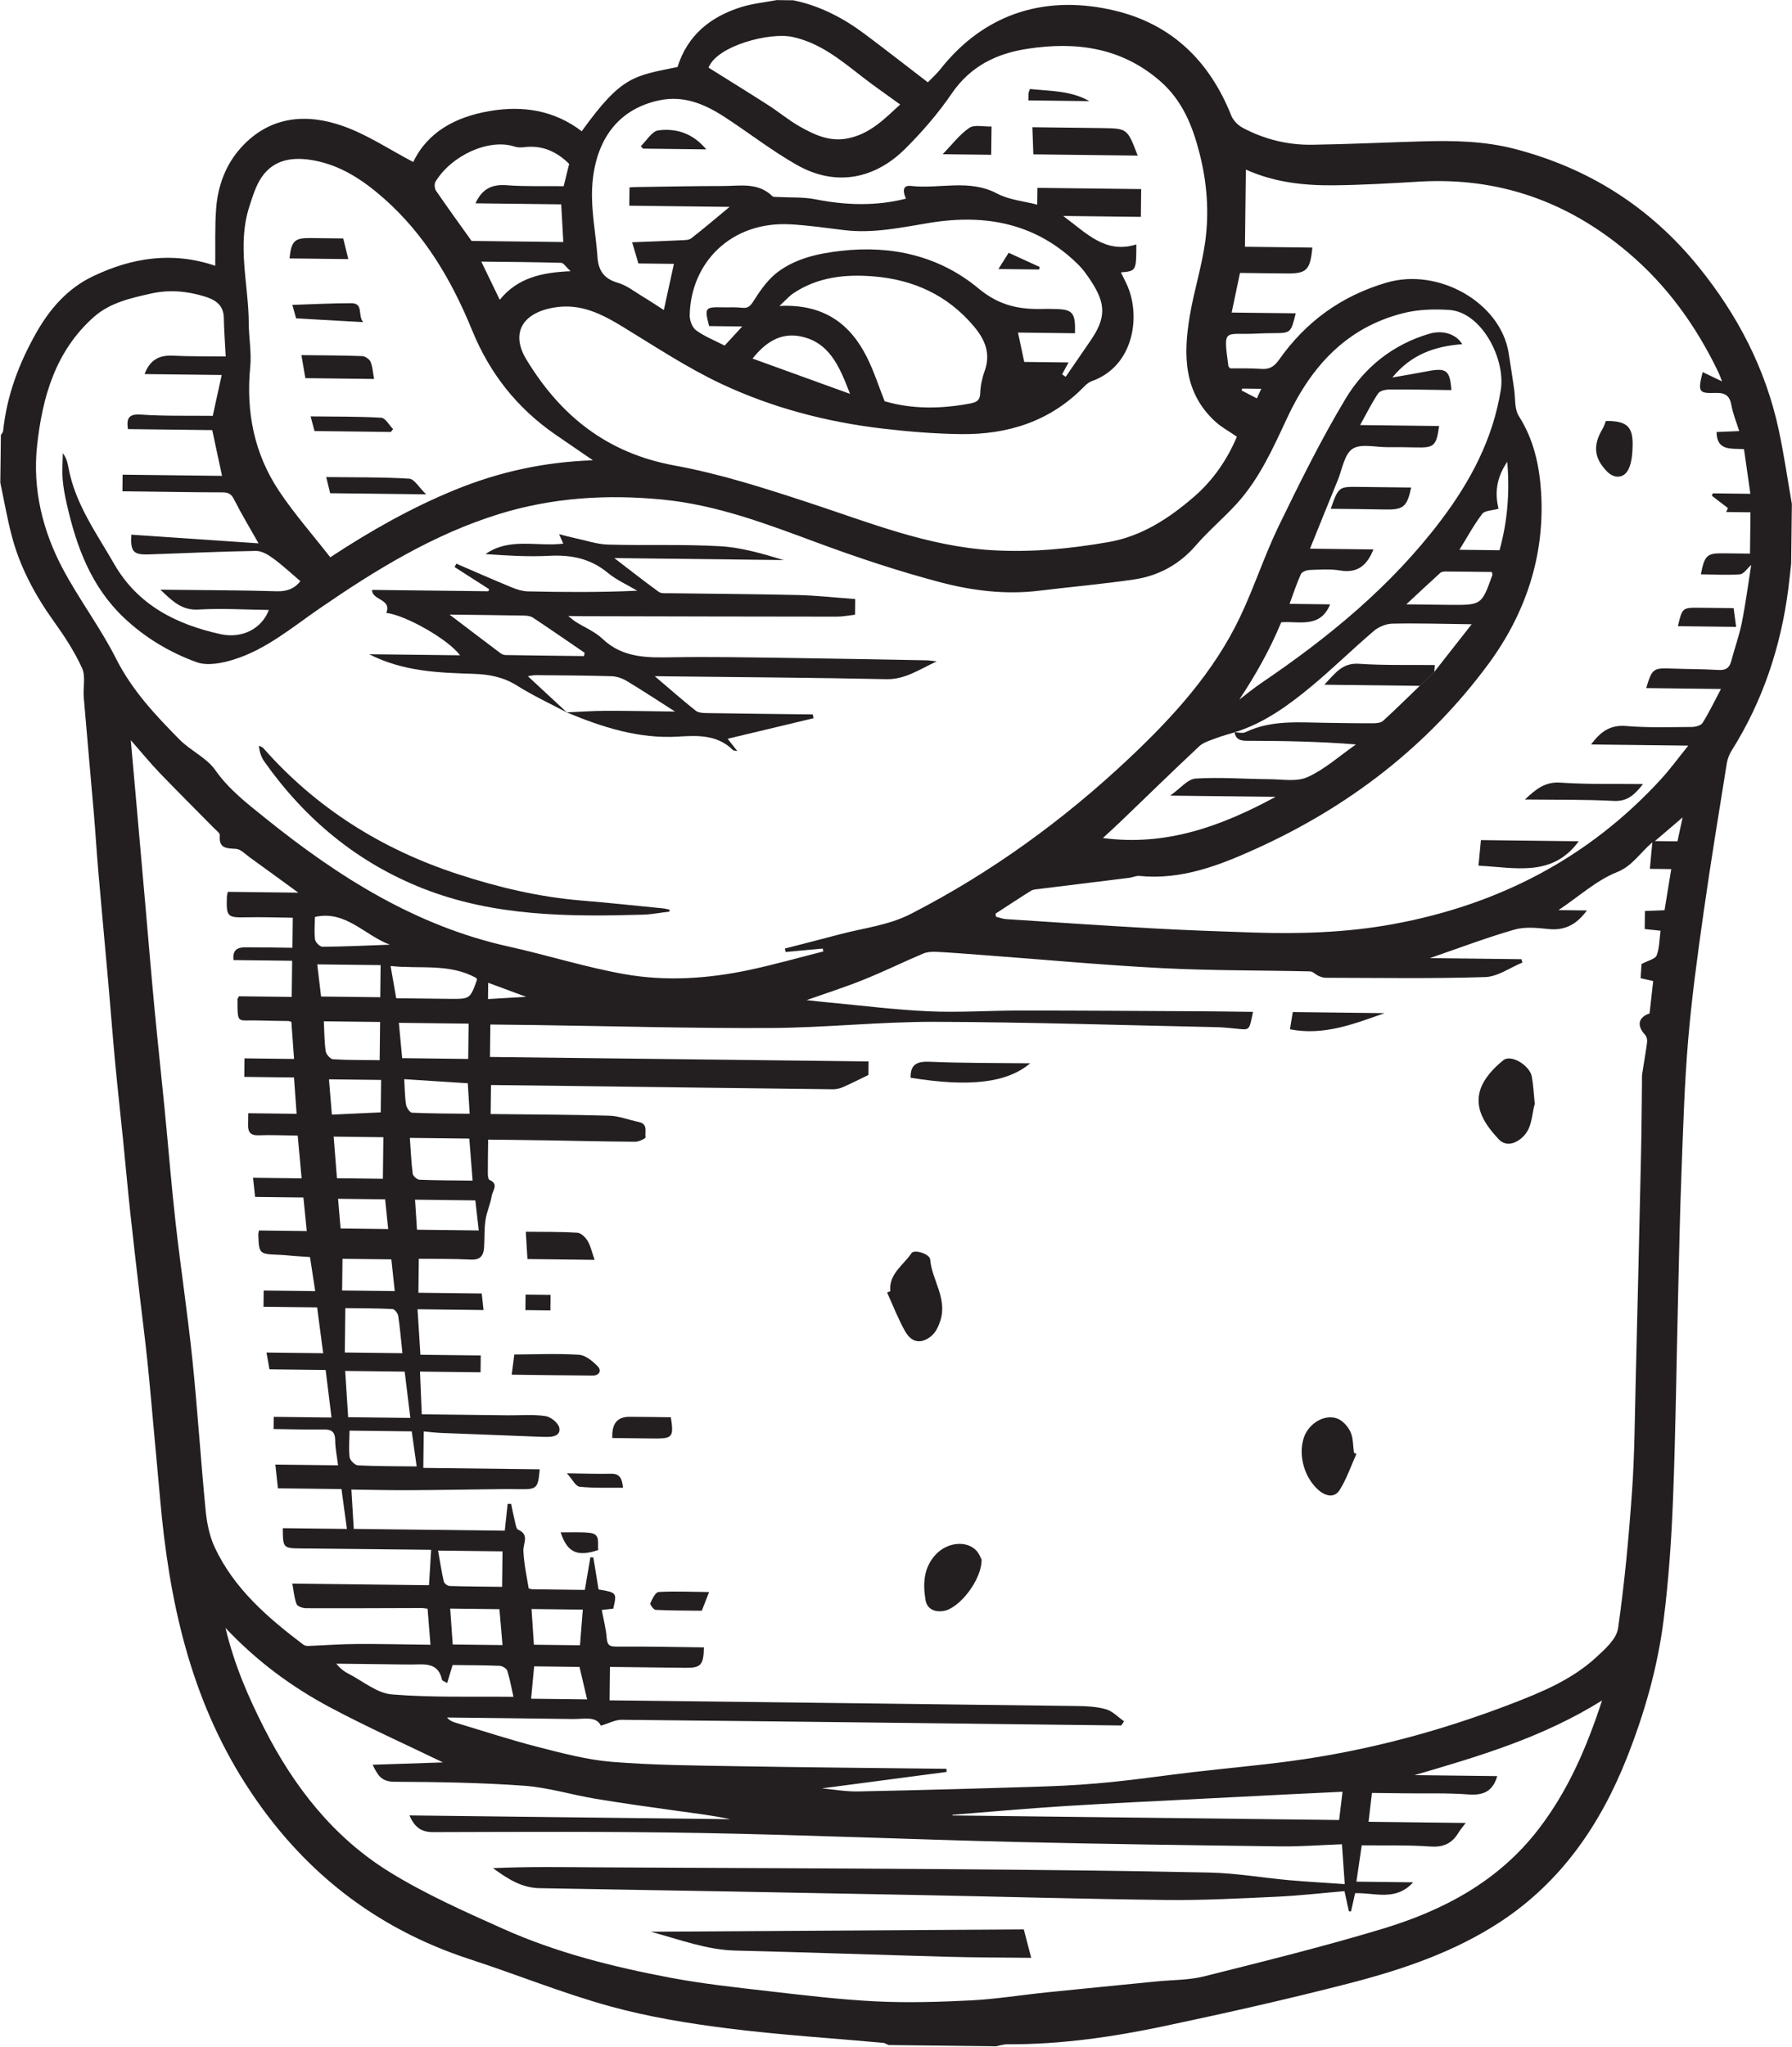 <?xml version="1.0" encoding="UTF-8" standalone="no"?>
<!-- Created with Inkscape (http://www.inkscape.org/) -->

<svg
   version="1.1"
   id="svg1"
   width="221.05"
   height="252.319"
   viewBox="0 0 221.05 252.319"
   xmlns="http://www.w3.org/2000/svg"
   xmlns:svg="http://www.w3.org/2000/svg">
  <defs
     id="defs1">
    <clipPath
       clipPathUnits="userSpaceOnUse"
       id="clipPath6429">
      <path
         d="M 0,1805.568 H 2457.46 V 0 H 0 Z"
         transform="translate(-1098.433,-1039.7)"
         id="path6429" />
    </clipPath>
    <clipPath
       clipPathUnits="userSpaceOnUse"
       id="clipPath6431">
      <path
         d="M 0,1805.568 H 2457.46 V 0 H 0 Z"
         transform="translate(-1114.922,-1012.396)"
         id="path6431" />
    </clipPath>
    <clipPath
       clipPathUnits="userSpaceOnUse"
       id="clipPath6433">
      <path
         d="M 0,1805.568 H 2457.46 V 0 H 0 Z"
         transform="translate(-1125.55,-973.741)"
         id="path6433" />
    </clipPath>
    <clipPath
       clipPathUnits="userSpaceOnUse"
       id="clipPath6435">
      <path
         d="M 0,1805.568 H 2457.46 V 0 H 0 Z"
         transform="translate(-1065.928,-956.427)"
         id="path6435" />
    </clipPath>
    <clipPath
       clipPathUnits="userSpaceOnUse"
       id="clipPath6437">
      <path
         d="M 0,1805.568 H 2457.46 V 0 H 0 Z"
         transform="translate(-1109.047,-941.376)"
         id="path6437" />
    </clipPath>
    <clipPath
       clipPathUnits="userSpaceOnUse"
       id="clipPath6439">
      <path
         d="M 0,1805.568 H 2457.46 V 0 H 0 Z"
         transform="translate(-1074.373,-931.611)"
         id="path6439" />
    </clipPath>
    <clipPath
       clipPathUnits="userSpaceOnUse"
       id="clipPath6441">
      <path
         d="M 0,1805.568 H 2457.46 V 0 H 0 Z"
         transform="translate(-1067.803,-976.162)"
         id="path6441" />
    </clipPath>
    <clipPath
       clipPathUnits="userSpaceOnUse"
       id="clipPath6443">
      <path
         d="M 0,1805.568 H 2457.46 V 0 H 0 Z"
         transform="translate(-1032.356,-959.397)"
         id="path6443" />
    </clipPath>
    <clipPath
       clipPathUnits="userSpaceOnUse"
       id="clipPath6445">
      <path
         d="M 0,1805.568 H 2457.46 V 0 H 0 Z"
         transform="translate(-1030.9,-948.706)"
         id="path6445" />
    </clipPath>
    <clipPath
       clipPathUnits="userSpaceOnUse"
       id="clipPath6447">
      <path
         d="M 0,1805.568 H 2457.46 V 0 H 0 Z"
         transform="translate(-1102.901,-980.64)"
         id="path6447" />
    </clipPath>
    <clipPath
       clipPathUnits="userSpaceOnUse"
       id="clipPath6449">
      <path
         d="M 0,1805.568 H 2457.46 V 0 H 0 Z"
         transform="translate(-1040.209,-942.851)"
         id="path6449" />
    </clipPath>
    <clipPath
       clipPathUnits="userSpaceOnUse"
       id="clipPath6451">
      <path
         d="M 0,1805.568 H 2457.46 V 0 H 0 Z"
         transform="translate(-1049.161,-928.609)"
         id="path6451" />
    </clipPath>
    <clipPath
       clipPathUnits="userSpaceOnUse"
       id="clipPath6453">
      <path
         d="M 0,1805.568 H 2457.46 V 0 H 0 Z"
         transform="translate(-1036.01,-939.586)"
         id="path6453" />
    </clipPath>
    <clipPath
       clipPathUnits="userSpaceOnUse"
       id="clipPath6455">
      <path
         d="M 0,1805.568 H 2457.46 V 0 H 0 Z"
         transform="translate(-1035.43,-934.131)"
         id="path6455" />
    </clipPath>
    <clipPath
       clipPathUnits="userSpaceOnUse"
       id="clipPath6457">
      <path
         d="M 0,1805.568 H 2457.46 V 0 H 0 Z"
         transform="translate(-1032.168,-954.679)"
         id="path6457" />
    </clipPath>
    <clipPath
       clipPathUnits="userSpaceOnUse"
       id="clipPath6459">
      <path
         d="M 0,1805.568 H 2457.46 V 0 H 0 Z"
         transform="translate(-1032.039,-1018.893)"
         id="path6459" />
    </clipPath>
    <clipPath
       clipPathUnits="userSpaceOnUse"
       id="clipPath6461">
      <path
         d="M 0,1805.568 H 2457.46 V 0 H 0 Z"
         transform="translate(-1045.491,-991.525)"
         id="path6461" />
    </clipPath>
    <clipPath
       clipPathUnits="userSpaceOnUse"
       id="clipPath6463">
      <path
         d="M 0,1805.568 H 2457.46 V 0 H 0 Z"
         transform="translate(-1106.67,-1028.764)"
         id="path6463" />
    </clipPath>
    <clipPath
       clipPathUnits="userSpaceOnUse"
       id="clipPath6465">
      <path
         d="M 0,1805.568 H 2457.46 V 0 H 0 Z"
         transform="translate(-1120.342,-995.767)"
         id="path6465" />
    </clipPath>
    <clipPath
       clipPathUnits="userSpaceOnUse"
       id="clipPath6467">
      <path
         d="M 0,1805.568 H 2457.46 V 0 H 0 Z"
         transform="translate(-1124.637,-1001.887)"
         id="path6467" />
    </clipPath>
    <clipPath
       clipPathUnits="userSpaceOnUse"
       id="clipPath6469">
      <path
         d="M 0,1805.568 H 2457.46 V 0 H 0 Z"
         transform="translate(-1132.132,-1036.888)"
         id="path6469" />
    </clipPath>
    <clipPath
       clipPathUnits="userSpaceOnUse"
       id="clipPath6471">
      <path
         d="M 0,1805.568 H 2457.46 V 0 H 0 Z"
         transform="translate(-1138.79,-1017.912)"
         id="path6471" />
    </clipPath>
    <clipPath
       clipPathUnits="userSpaceOnUse"
       id="clipPath6473">
      <path
         d="M 0,1805.568 H 2457.46 V 0 H 0 Z"
         transform="translate(-1088.814,-1061.422)"
         id="path6473" />
    </clipPath>
    <clipPath
       clipPathUnits="userSpaceOnUse"
       id="clipPath6475">
      <path
         d="M 0,1805.568 H 2457.46 V 0 H 0 Z"
         transform="translate(-1075.261,-1061.496)"
         id="path6475" />
    </clipPath>
    <clipPath
       clipPathUnits="userSpaceOnUse"
       id="clipPath6477">
      <path
         d="M 0,1805.568 H 2457.46 V 0 H 0 Z"
         transform="translate(-1048.9,-1061.997)"
         id="path6477" />
    </clipPath>
    <clipPath
       clipPathUnits="userSpaceOnUse"
       id="clipPath6479">
      <path
         d="M 0,1805.568 H 2457.46 V 0 H 0 Z"
         transform="translate(-1078.701,-1066.524)"
         id="path6479" />
    </clipPath>
    <clipPath
       clipPathUnits="userSpaceOnUse"
       id="clipPath6481">
      <path
         d="M 0,1805.568 H 2457.46 V 0 H 0 Z"
         transform="translate(-1043.764,-897.203)"
         id="path6481" />
    </clipPath>
    <clipPath
       clipPathUnits="userSpaceOnUse"
       id="clipPath6483">
      <path
         d="M 0,1805.568 H 2457.46 V 0 H 0 Z"
         transform="translate(-1018.171,-1040.77)"
         id="path6483" />
    </clipPath>
    <clipPath
       clipPathUnits="userSpaceOnUse"
       id="clipPath6485">
      <path
         d="M 0,1805.568 H 2457.46 V 0 H 0 Z"
         transform="translate(-1022.986,-1030.101)"
         id="path6485" />
    </clipPath>
    <clipPath
       clipPathUnits="userSpaceOnUse"
       id="clipPath6487">
      <path
         d="M 0,1805.568 H 2457.46 V 0 H 0 Z"
         transform="translate(-1010.345,-1051.915)"
         id="path6487" />
    </clipPath>
    <clipPath
       clipPathUnits="userSpaceOnUse"
       id="clipPath6489">
      <path
         d="M 0,1805.568 H 2457.46 V 0 H 0 Z"
         transform="translate(-1019.717,-1035.868)"
         id="path6489" />
    </clipPath>
    <clipPath
       clipPathUnits="userSpaceOnUse"
       id="clipPath6491">
      <path
         d="M 0,1805.568 H 2457.46 V 0 H 0 Z"
         transform="translate(-1017.16,-1046.023)"
         id="path6491" />
    </clipPath>
    <clipPath
       clipPathUnits="userSpaceOnUse"
       id="clipPath6493">
      <path
         d="M 0,1805.568 H 2457.46 V 0 H 0 Z"
         transform="translate(-1075.929,-1050.934)"
         id="path6493" />
    </clipPath>
  </defs>
  <g
     id="layer-MC1"
     transform="translate(-6710.986,-973.016)">
    <path
       id="path6428"
       d="M 0,0 C 0.014,0.061 0.028,0.121 0.043,0.182 0.607,0.175 1.172,0.168 1.814,0.161 1.684,-0.122 1.57,-0.368 1.406,-0.724 0.854,-0.44 0.427,-0.22 0,0 m -69.725,-54.773 c 1.139,-0.421 2.213,-0.818 3.516,-1.299 -1.288,-0.076 -2.343,-0.137 -3.533,-0.207 0.007,0.595 0.012,1.022 0.017,1.506 M 38.24,-41.668 c 0.946,0.807 1.808,1.544 2.566,2.191 -0.116,-0.539 -0.289,-1.339 -0.478,-2.216 -0.719,0.008 -1.335,0.016 -2.088,0.025 M -78.98,-77.549 c -1.518,0.018 -2.926,0.035 -4.404,0.052 -0.076,0.893 -0.152,1.789 -0.234,2.748 1.439,-0.017 2.851,-0.034 4.355,-0.051 0.097,-0.943 0.186,-1.806 0.283,-2.749 m -6.074,26.105 c -0.24,-0.003 -0.657,0.412 -0.694,0.674 -0.093,0.672 -0.017,1.368 -0.009,2.085 2.825,0.652 4.608,-1.705 6.933,-2.565 -2.076,-0.076 -4.153,-0.175 -6.23,-0.194 m 16.399,59.837 c -0.56,1.158 -1.094,2.262 -1.707,3.53 2.573,-0.03 4.981,-0.043 7.387,-0.113 0.223,-0.006 0.436,-0.373 0.876,-0.775 -2.695,-0.118 -4.901,-0.61 -6.556,-2.642 m 7.379,-126.434 c 0.232,-0.989 0.46,-1.96 0.705,-3.004 -1.748,0.021 -3.449,0.041 -5.183,0.061 0.09,0.962 0.18,1.918 0.281,2.993 1.454,-0.018 2.803,-0.033 4.197,-0.05 m -17.098,34.755 c -1.651,0.019 -3.229,0.038 -4.869,0.057 0.012,0.958 0.023,1.9 0.035,2.929 1.474,-0.018 2.984,-0.036 4.523,-0.054 0.102,-0.96 0.201,-1.894 0.311,-2.932 m 98.528,68.559 c 0.715,1.158 1.33,2.3 2.106,3.32 0.241,0.318 0.92,0.304 1.514,0.475 -0.355,1.417 -0.224,2.836 0.804,4.341 0.241,-2.922 0.009,-5.557 -0.716,-8.18 -1.225,0.014 -2.396,0.028 -3.708,0.044 m -81.123,-98.017 c -0.089,-1.117 -0.172,-2.162 -0.263,-3.298 -1.389,0.017 -2.788,0.033 -4.263,0.051 -0.071,1.076 -0.142,2.145 -0.219,3.303 1.593,-0.019 3.178,-0.038 4.745,-0.056 m -23.49,49.043 c 1.663,-0.02 3.192,-0.038 4.824,-0.057 -0.012,-0.95 -0.023,-1.918 -0.036,-2.999 -1.426,-0.066 -2.904,-0.134 -4.519,-0.209 -0.096,1.172 -0.179,2.181 -0.269,3.265 m 11.218,-48.948 c 1.534,-0.018 3.014,-0.036 4.556,-0.054 0.093,-1.092 0.185,-2.16 0.284,-3.321 -1.602,0.019 -3.069,0.036 -4.606,0.054 -0.082,1.165 -0.155,2.206 -0.234,3.321 m -3.074,35.039 c -0.059,0.927 -0.116,1.823 -0.178,2.778 1.819,-0.022 3.669,-0.043 5.578,-0.066 0.103,-0.907 0.204,-1.792 0.316,-2.779 -2.015,0.024 -3.834,0.045 -5.716,0.067 m 4.701,13.544 c 0.057,-0.911 0.11,-1.777 0.175,-2.819 -1.797,0.021 -3.568,0.018 -5.334,0.097 -0.203,0.009 -0.506,0.463 -0.552,0.745 -0.117,0.711 -0.113,1.442 -0.17,2.356 1.974,-0.127 3.892,-0.251 5.881,-0.379 m -8.066,10.927 c -0.012,-1.011 -0.023,-1.95 -0.035,-2.971 -1.775,0.021 -3.552,0.042 -5.475,0.065 -0.113,0.952 -0.231,1.944 -0.354,2.975 1.958,-0.023 3.885,-0.046 5.864,-0.069 m 0.254,-15.917 c -0.014,-1.244 -0.029,-2.507 -0.045,-3.845 -1.335,0.016 -2.747,0.033 -4.251,0.051 -0.1,1.274 -0.199,2.529 -0.302,3.849 1.549,-0.019 3.007,-0.036 4.598,-0.055 m 97.812,52.197 c 0.114,0.103 0.335,0.123 0.506,0.122 1.424,-0.007 2.847,-0.028 4.257,-0.045 0.026,-0.142 0.069,-0.223 0.049,-0.281 -0.995,-2.783 -0.995,-2.784 -3.983,-2.759 -1.266,0.011 -2.533,0.029 -3.98,0.047 1.144,1.065 2.138,2.001 3.151,2.916 M -79.768,-61.93 c -1.466,0.017 -2.892,-0.002 -4.311,0.085 -0.251,0.016 -0.638,0.453 -0.681,0.737 -0.13,0.862 -0.121,1.745 -0.175,2.773 0.844,-0.01 1.709,-0.02 2.575,-0.031 0.841,-0.01 1.682,-0.019 2.633,-0.031 -0.014,-1.236 -0.027,-2.325 -0.041,-3.533 m 11.33,-48.706 c -1.656,0.02 -3.261,0.025 -4.864,0.077 -0.189,0.006 -0.493,0.24 -0.533,0.416 -0.209,0.917 -0.35,1.849 -0.529,2.86 2.022,-0.024 3.952,-0.047 5.964,-0.071 -0.013,-1.138 -0.025,-2.153 -0.038,-3.282 m -13.336,11.234 c -0.282,0.014 -0.736,0.46 -0.773,0.749 -0.1,0.786 -0.019,1.595 -0.008,2.462 1.917,-0.022 3.771,-0.044 5.755,-0.068 0.142,-1.01 0.287,-2.04 0.456,-3.242 -1.926,0.023 -3.681,0.01 -5.43,0.099 m 10.996,44.857 c -0.627,-1.727 -0.628,-1.73 -2.529,-1.714 -1.646,0.013 -3.291,0.037 -4.929,0.057 -0.177,1.016 -0.338,1.935 -0.521,2.982 2.723,-0.295 5.472,0.278 7.966,-1.133 0.006,-0.063 0.033,-0.136 0.013,-0.192 m -0.797,-7.27 c -2.061,0.025 -4.031,0.048 -6.111,0.073 -0.093,0.991 -0.195,2.093 -0.305,3.266 2.243,-0.026 4.356,-0.051 6.455,-0.076 -0.014,-1.122 -0.026,-2.139 -0.039,-3.263 m -11.37,-23.047 c 1.394,-0.017 2.881,-0.01 4.366,-0.081 0.193,-0.01 0.492,-0.397 0.529,-0.642 0.167,-1.112 0.259,-2.235 0.387,-3.441 -1.724,0.021 -3.451,0.041 -5.331,0.063 0.016,1.31 0.031,2.637 0.049,4.101 m 11.473,15.68 c 0.101,-1.293 0.196,-2.512 0.304,-3.886 -1.725,0.021 -3.325,0.018 -4.922,0.084 -0.223,0.01 -0.592,0.343 -0.62,0.561 -0.137,1.076 -0.182,2.164 -0.264,3.306 1.914,-0.023 3.66,-0.043 5.502,-0.065 M -45.26,2.955 c 1.189,1.509 2.577,2.38 4.314,2.075 2.747,-0.483 3.714,-2.74 4.704,-5.339 -3.164,1.145 -6.036,2.184 -9.018,3.264 m -31.669,-97.97 c -1.967,0.024 -3.823,0.046 -5.757,0.068 -0.089,1.395 -0.178,2.798 -0.272,4.277 1.847,-0.022 3.625,-0.043 5.505,-0.065 0.171,-1.398 0.343,-2.798 0.524,-4.28 m 3.91,-22.855 c 1.446,-0.017 2.911,-0.013 4.373,-0.073 0.245,-0.01 0.627,-0.253 0.692,-0.467 0.253,-0.82 0.403,-1.672 0.565,-2.398 -3.798,0.045 -7.545,-0.082 -11.257,0.222 -1.376,0.113 -2.673,1.23 -3.997,1.908 -0.407,0.209 -0.78,0.484 -1.137,0.936 1.512,-0.018 3.024,-0.036 4.536,-0.054 0.808,-0.009 1.615,-0.03 2.422,-0.026 1.181,0.005 2.466,0.242 2.825,-1.411 0.02,-0.093 0.223,-0.146 0.476,-0.301 0.189,0.627 0.334,1.107 0.502,1.664 m 56.63,-13.045 c 4.463,0.28 8.931,0.482 13.398,0.715 2.449,0.128 4.899,0.252 7.348,0.374 1.635,0.082 3.271,0.157 4.979,0.239 -0.122,-1.001 -0.219,-1.795 -0.319,-2.615 -11.926,0.141 -23.849,0.282 -35.772,0.423 -0.002,0.021 -0.004,0.041 -0.006,0.061 3.457,0.271 6.912,0.586 10.372,0.803 M -62.74,18.898 c -1.755,0.02 -3.522,-0.043 -5.274,0.089 -1.35,0.102 -2.271,-0.32 -2.886,-1.673 2.659,-0.031 5.271,-0.062 7.93,-0.094 0.066,-1.179 0.125,-2.23 0.196,-3.486 -2.825,0.034 -5.638,0.067 -8.488,0.101 -1.027,1.438 -2.179,3.024 -3.289,4.64 -0.139,0.203 -0.174,0.636 -0.051,0.838 1.474,2.434 4.956,4.028 7.325,3.247 0.27,-0.089 0.589,-0.09 0.876,-0.054 1.647,0.204 2.995,-0.384 4.169,-1.546 -0.159,-0.645 -0.323,-1.31 -0.508,-2.062 m 21.18,13.804 c 2.57,-0.559 4.489,-2.168 6.476,-3.709 1.12,-0.868 2.289,-1.672 3.483,-2.539 -1.41,-1.293 -2.822,-2.784 -4.972,-3.158 -1.621,-0.282 -3.017,0.377 -4.349,1.138 -1.01,0.578 -1.916,1.336 -2.898,1.967 -1.797,1.153 -3.616,2.272 -5.512,3.461 0.776,2.026 5.66,3.299 7.772,2.84 m 6.907,-29.671 c -1.572,3.172 -4.052,4.993 -8.12,4.791 0.586,0.54 0.9,0.912 1.289,1.173 2.267,1.516 4.828,1.777 7.445,1.559 3.665,-0.304 6.802,-1.717 9.234,-4.588 1.074,-1.269 1.609,-2.556 1.008,-4.206 -0.233,-0.639 -0.374,-1.34 -0.398,-2.019 -0.024,-0.692 -0.391,-0.838 -0.941,-0.941 -2.65,-0.496 -5.287,-0.549 -7.902,0.208 -0.529,1.334 -0.973,2.727 -1.615,4.023 m 18.634,-0.434 c -1.45,0.018 -2.788,0.033 -4.1,0.049 -0.205,0.965 -0.377,1.774 -0.577,2.715 1.8,-0.021 3.54,-0.042 5.274,-0.063 0.052,1.934 -0.21,2.223 -1.922,2.243 -0.295,0.004 -0.589,0.019 -0.883,0.009 -2.262,-0.075 -4.146,0.248 -6.133,1.898 -3.573,2.968 -7.973,4.018 -12.731,3.467 -2.124,-0.246 -4.115,-0.683 -5.809,-1.934 -0.874,-0.645 -1.565,-1.602 -2.158,-2.534 -0.327,-0.512 -0.518,-0.873 -1.189,-0.793 -0.581,0.07 -1.175,0.028 -1.764,0.041 -1.658,0.037 -1.707,-0.026 -1.27,-1.733 0.932,-0.011 1.883,-0.022 3.065,-0.036 -0.608,-0.661 -1.082,-1.178 -1.626,-1.769 -0.879,0.452 -1.83,0.828 -2.636,1.406 -0.36,0.258 -0.608,0.927 -0.599,1.403 0.1,4.865 3.829,8.701 9.304,8.406 1.673,-0.091 3.339,-0.335 5.004,-0.538 2.696,-0.329 5.309,0.255 7.937,0.681 5.181,0.839 9.874,-0.062 13.729,-3.886 0.437,-0.433 0.801,-0.953 1.142,-1.47 1.438,-2.179 1.411,-3.476 -0.068,-5.608 -0.757,-1.091 -1.504,-2.188 -2.256,-3.283 -0.11,0.078 -0.221,0.156 -0.331,0.233 0.168,0.309 0.336,0.618 0.597,1.096 M -89.07,-9.305 c -2.313,3.462 -3.079,7.339 -2.676,11.492 0.13,1.331 -0.129,2.696 -0.136,4.045 -0.019,3.601 -1.104,7.212 0.059,10.798 0.301,0.926 0.592,1.905 1.13,2.694 1.159,1.7 2.954,1.895 4.805,1.562 2.55,-0.46 4.618,-1.851 6.53,-3.538 3.796,-3.351 6.268,-7.581 8.153,-12.195 1.622,-3.971 4.161,-7.186 7.691,-9.62 1.096,-0.756 2.197,-1.505 3.478,-2.383 -4.569,-0.16 -8.746,-1.092 -12.783,-2.745 -3.995,-1.637 -7.726,-3.734 -11.52,-6.227 -1.629,2.086 -3.321,4.007 -4.731,6.117 m -11.046,-26.069 c 1.652,-1.72 3.348,-3.398 5.02,-5.098 0.202,-0.205 0.551,-0.456 0.532,-0.657 -0.113,-1.215 0.608,-1.209 1.5,-1.26 0.438,-0.026 0.861,-0.487 1.269,-0.781 1.437,-1.033 2.865,-2.079 4.5,-3.269 -2.327,0.028 -4.392,0.052 -6.53,0.077 -0.028,-0.161 -0.079,-0.327 -0.084,-0.495 -0.055,-1.837 0.04,-1.9 1.88,-1.859 1.385,0.031 2.772,-0.024 4.221,-0.041 -0.009,-0.785 -0.019,-1.655 -0.032,-2.779 -1.422,0.017 -2.875,0.047 -4.329,0.045 -0.683,0 -1.247,-0.186 -1.122,-1.182 1.789,-0.021 3.571,-0.042 5.424,-0.064 -0.014,-1.154 -0.026,-2.195 -0.04,-3.343 -1.658,0.02 -3.296,0.04 -4.882,0.058 -0.082,-0.162 -0.138,-0.222 -0.138,-0.281 0.011,-2.394 -0.042,-1.884 1.957,-1.956 0.919,-0.034 1.839,-0.032 2.758,-0.051 0.069,-10e-4 0.137,-0.036 0.273,-0.075 0.079,-1.093 0.16,-2.209 0.248,-3.432 -1.537,0.018 -3.031,0.036 -4.585,0.055 -0.007,-0.598 -0.013,-1.094 -0.02,-1.712 1.506,-0.018 2.994,-0.036 4.599,-0.055 0.084,-1.15 0.159,-2.191 0.244,-3.361 -1.545,0.018 -2.96,0.035 -4.478,0.053 -0.005,-0.434 -0.003,-0.752 -0.013,-1.069 -0.022,-0.669 0.219,-0.998 0.966,-0.97 1.171,0.043 2.345,-0.013 3.625,-0.028 0.121,-1.32 0.236,-2.58 0.362,-3.957 -1.489,0.018 -2.975,0.035 -4.495,0.053 0.067,-0.622 0.121,-1.125 0.19,-1.769 1.462,-0.018 2.948,-0.035 4.472,-0.053 0.108,-1.093 0.203,-2.05 0.308,-3.104 -1.551,0.019 -2.974,0.035 -4.42,0.053 -0.032,-0.177 -0.068,-0.275 -0.064,-0.373 0.068,-1.805 0.069,-1.801 1.942,-1.877 0.477,-0.019 0.953,-0.076 1.429,-0.111 0.44,-0.033 0.879,-0.059 1.414,-0.095 0.151,-0.984 0.303,-1.977 0.483,-3.153 -0.815,0.01 -1.599,0.019 -2.383,0.029 -0.769,0.009 -1.537,0.018 -2.385,0.028 -0.006,-0.505 -0.011,-0.951 -0.018,-1.501 1.668,-0.019 3.27,-0.038 4.963,-0.058 0.19,-1.443 0.369,-2.797 0.559,-4.237 -1.749,0.02 -3.434,0.04 -5.245,0.062 0.098,-0.549 0.178,-1.002 0.276,-1.553 1.718,-0.02 3.434,-0.041 5.198,-0.062 0.185,-1.491 0.358,-2.889 0.544,-4.396 -1.85,0.022 -3.568,0.042 -5.347,0.063 -0.004,-0.398 -0.008,-0.701 -0.013,-1.127 1.572,-0.018 3.108,-0.066 4.642,-0.042 0.749,0.012 1.052,-0.239 1.058,-1.009 0.006,-0.723 0.159,-1.446 0.264,-2.306 -1.991,0.024 -3.885,0.046 -5.802,0.069 0.084,-0.781 0.154,-1.434 0.236,-2.194 1.909,-0.023 3.844,-0.046 5.885,-0.07 0.17,-1.258 0.329,-2.429 0.499,-3.688 -2.083,0.025 -4.008,0.048 -5.934,0.071 0.02,-1.852 0.02,-1.857 1.744,-1.876 3.51,-0.039 7.02,-0.072 10.53,-0.108 0.434,-0.004 0.868,-0.01 1.457,-0.017 -0.071,-1.159 -0.134,-2.199 -0.199,-3.273 -4.224,0.05 -8.36,0.099 -12.647,0.15 0.121,-0.65 0.171,-1.304 0.391,-1.894 0.079,-0.213 0.568,-0.383 0.87,-0.384 3.566,-0.015 7.132,0.007 10.698,0.015 0.176,0.001 0.352,-0.039 0.558,-0.063 0.087,-1.088 0.171,-2.134 0.266,-3.334 -2.331,0.027 -4.593,0.084 -6.854,0.07 -1.482,-0.008 -2.964,-0.122 -4.446,-0.177 -0.153,-0.006 -0.342,0.026 -0.459,0.115 -3.294,2.49 -6.408,5.17 -8.203,8.997 -0.496,1.057 -0.732,2.287 -0.847,3.461 -0.452,4.617 -0.741,9.249 -1.218,13.863 -0.439,4.241 -1.08,8.461 -1.558,12.699 -0.393,3.488 -0.669,6.99 -1.012,10.484 -0.306,3.123 -0.648,6.243 -0.944,9.368 -0.29,3.058 -0.543,6.12 -0.812,9.18 -0.289,3.276 -0.577,6.552 -0.866,9.827 -0.16,1.819 -0.322,3.638 -0.512,5.772 1.037,-1.18 1.823,-2.144 2.682,-3.038 M 9.923,-140.642 c 0.066,-0.002 0.132,-0.004 0.198,-0.006 0.122,0.546 0.245,1.091 0.377,1.679 1.816,0.066 3.742,-0.785 5.372,1.005 -1.853,0.021 -3.543,0.042 -5.251,0.062 0.17,1.159 0.322,2.197 0.492,3.36 2.118,-0.025 4.248,0.04 6.363,-0.11 1.221,-0.087 2.01,0.303 2.603,1.299 0.162,0.271 0.379,0.509 0.659,0.881 -3.049,0.036 -5.97,0.071 -8.992,0.107 0.107,0.908 0.202,1.718 0.313,2.669 1.044,-0.013 2.098,-0.025 3.153,-0.038 1.913,-0.023 3.832,0.043 5.736,-0.1 1.336,-0.1 2.27,0.203 2.704,1.694 -2.541,0.03 -5.098,0.06 -7.654,0.09 5.948,1.739 11.838,3.466 17.353,6.902 -1.449,-4.432 -3.168,-8.373 -5.872,-11.892 -3.722,-4.844 -8.804,-7.518 -14.439,-9.221 -5.452,-1.647 -10.993,-3.012 -16.52,-4.401 -1.399,-0.351 -2.895,-0.32 -4.347,-0.464 -3.415,-0.338 -6.831,-0.668 -10.244,-1.019 -2.324,-0.239 -4.639,-0.617 -6.968,-0.736 -2.929,-0.149 -5.876,-0.236 -8.802,-0.093 -3.325,0.163 -6.641,0.565 -9.951,0.946 -3.044,0.35 -6.099,0.679 -9.106,1.248 -5.292,1.001 -10.525,2.313 -15.457,4.523 -3.578,1.603 -7.197,3.208 -10.519,5.263 -5.159,3.19 -8.811,7.85 -11.559,13.244 -1.485,2.916 -2.784,5.886 -3.596,9.308 2.922,-3.096 6.141,-5.461 9.673,-7.341 3.465,-1.843 7.056,-3.449 10.447,-5.09 -1.97,-0.065 -4.172,-0.139 -6.508,-0.217 0.44,-0.892 0.758,-1.566 1.994,-1.572 4.005,-0.019 8.018,-0.081 12.011,-0.368 2.232,-0.161 4.423,-0.841 6.645,-1.211 2.516,-0.419 5.044,-0.765 7.57,-1.119 1.62,-0.227 3.246,-0.412 4.871,-0.767 -9.873,0.117 -19.746,0.234 -29.689,0.351 0.437,-0.954 0.959,-1.548 2.186,-1.545 8.311,0.025 16.624,0.07 24.934,-0.083 9.666,-0.178 19.329,-0.592 28.995,-0.827 8.163,-0.198 16.329,-0.303 24.495,-0.408 1.862,-0.024 3.727,0.124 5.686,0.196 0.089,-1.259 0.165,-2.348 0.26,-3.685 -1.809,0.125 -3.508,0.216 -5.201,0.368 -2.435,0.22 -4.863,0.648 -7.3,0.7 -8.202,0.176 -16.407,0.254 -24.612,0.317 -10.629,0.08 -21.259,0.104 -31.888,0.164 -3.266,0.019 -6.532,0.074 -9.821,-0.071 1.337,-0.972 2.633,-1.829 4.332,-1.856 11.659,-0.19 23.317,-0.407 34.976,-0.631 7.682,-0.147 15.364,-0.373 23.048,-0.458 3.408,-0.038 6.822,0.145 10.23,0.303 2.074,0.097 4.141,0.338 6.212,0.514 0.179,-0.82 0.294,-1.342 0.408,-1.864 M -9.748,13.512 c -2.864,-0.91 -4.628,1.059 -6.769,2.633 2.485,-0.03 4.809,-0.057 7.189,-0.085 0.01,0.907 0.02,1.699 0.03,2.569 -3.195,0.038 -6.374,0.076 -9.602,0.114 -0.006,-0.506 -0.012,-1.004 -0.018,-1.553 -1.248,0.328 -2.606,0.44 -3.713,1.026 -2.6,1.377 -5.334,0.402 -7.983,0.706 -0.823,0.094 -0.717,-0.606 -0.451,-1.176 -2.806,-0.711 -5.573,-0.614 -8.37,-0.063 -1.131,0.223 -2.321,0.15 -3.485,0.216 -0.175,0.01 -0.412,-0.019 -0.513,0.08 -1.334,1.303 -3.011,0.933 -4.593,0.934 -2.682,0.003 -5.364,-0.059 -8.045,-0.096 -0.177,-0.002 -0.354,-0.018 -0.578,-0.031 -0.007,-0.563 -0.013,-1.063 -0.02,-1.692 3.058,-0.036 6.121,-0.073 9.282,-0.11 -1.259,-1.042 -2.382,-2.002 -3.547,-2.907 -0.223,-0.174 -0.614,-0.165 -0.93,-0.18 -1.463,-0.072 -2.928,-0.122 -4.541,-0.186 0.207,-0.699 0.386,-1.306 0.578,-1.959 1.14,-0.013 2.235,-0.026 3.288,-0.038 -0.312,-1.427 -0.613,-2.804 -0.932,-4.269 -0.628,0.401 -1.285,0.843 -1.963,1.25 -0.75,0.451 -1.472,1.032 -2.29,1.268 -1.271,0.367 -1.801,1.112 -1.887,2.373 -0.147,2.139 -0.602,4.286 -0.495,6.407 0.198,3.932 2.025,7.233 6.251,8.103 2.237,0.461 4.16,-0.355 5.964,-1.522 2.264,-1.465 4.401,-3.144 6.742,-4.467 3.607,-2.039 7.215,-1.282 10.01,1.499 1.578,1.569 3.059,3.283 4.313,5.117 1.732,2.534 4.159,3.704 7.023,4.136 4.464,0.673 8.646,0.139 12.238,-2.973 2.076,-1.799 3.012,-4.141 3.664,-6.685 0.69,-2.689 0.903,-5.432 0.531,-8.159 -0.318,-2.333 -1.055,-4.606 -1.44,-6.933 -0.591,-3.564 -0.579,-7.048 2.393,-9.752 0.556,-0.505 1.238,-0.869 1.974,-1.375 -0.887,-2.108 -2.188,-4.021 -3.969,-5.559 -2.31,-1.995 -4.835,-3.654 -7.922,-4.19 -3.535,-0.613 -7.081,-0.962 -10.689,-0.754 -5.991,0.344 -11.46,2.575 -17.059,4.409 -4.065,1.332 -8.178,2.658 -12.373,3.423 -6.234,1.136 -10.556,4.559 -13.743,9.821 -1.445,2.387 -0.414,4.273 2.531,4.788 2.477,0.434 4.444,-0.587 6.44,-1.802 2.981,-1.816 5.914,-3.761 9.06,-5.242 4.691,-2.207 9.704,-3.524 14.865,-4.136 2.428,-0.289 4.88,-0.489 7.323,-0.52 4.364,-0.055 8.285,1.189 11.415,4.409 0.198,0.204 0.444,0.401 0.706,0.494 3.777,1.342 4.525,5.781 3.335,8.69 -0.177,0.432 -0.402,0.845 -0.65,1.363 1.42,0.128 1.42,0.128 1.425,2.586 m -9.736,-59.769 c 0.201,0.125 0.484,0.131 0.733,0.162 2.778,0.345 5.557,0.682 8.335,1.028 0.323,0.04 0.648,0.208 0.959,0.176 3.87,-0.388 7.361,0.965 10.752,2.498 8.59,3.883 15.909,9.485 21.52,17.078 3.441,4.656 5.258,10.016 4.894,15.901 -0.153,2.462 -0.672,4.877 -2.059,7.052 -0.426,0.669 -0.311,1.683 -0.442,2.539 -0.17,1.115 -0.324,2.232 -0.51,3.344 -0.778,4.63 -6.48,7.869 -11.287,6.46 C 9.215,8.75 5.938,6.363 3.457,2.843 2.983,2.171 2.536,1.941 1.764,2.001 0.815,2.075 -0.143,2.039 -1.054,2.049 -1.143,2.15 -1.22,2.196 -1.228,2.253 -1.723,5.906 -1.599,5.11 1.375,5.265 c 0.514,0.027 1.03,0.038 1.544,0.041 1.63,0.011 1.63,0.008 2.085,1.835 -1.99,0.023 -3.939,0.046 -5.93,0.07 0.276,1.313 0.508,2.413 0.771,3.665 1.384,-0.017 2.808,-0.032 4.232,-0.05 1.936,-0.025 2.26,0.279 2.465,2.394 -1.069,0.012 -2.132,0.025 -3.195,0.038 -1.023,0.012 -2.046,0.024 -3.043,0.036 0.029,2.414 0.056,4.726 0.085,7.139 2.613,-1.178 5.364,-1.481 8.143,-1.453 2.639,0.026 5.278,0.185 7.913,0.34 7.321,0.43 13.713,-1.828 19.295,-6.54 3.616,-3.052 6.303,-6.792 8.345,-11.027 0.151,-0.313 0.264,-0.645 0.371,-0.908 -0.59,0.283 -1.171,0.562 -1.796,0.862 -0.46,-1.825 -0.383,-1.986 1.192,-1.931 0.9,0.031 1.316,-0.253 1.472,-1.149 0.135,-0.774 0.45,-1.517 0.718,-2.377 -0.784,-0.033 -1.426,-0.06 -2.098,-0.088 0.032,-1.799 1.379,-1.495 2.541,-1.584 0.195,-1.362 0.382,-2.679 0.589,-4.129 -1.244,0.014 -2.363,0.028 -3.482,0.041 -0.027,-0.074 -0.054,-0.149 -0.08,-0.223 0.496,-0.38 0.992,-0.76 1.488,-1.14 -0.054,-0.12 -0.108,-0.241 -0.162,-0.362 0.723,-0.008 1.447,-0.017 2.247,-0.026 -0.015,-1.27 -0.029,-2.467 -0.045,-3.822 -0.815,0.01 -1.645,0.021 -2.475,0.029 -1.505,0.016 -1.72,-0.175 -2.074,-1.941 1.222,-0.014 2.429,-0.095 3.621,-0.002 0.355,0.028 0.671,0.543 1.039,0.864 -0.272,-1.714 -0.507,-3.53 -0.864,-5.322 -0.24,-1.206 -0.671,-2.372 -0.982,-3.565 -0.167,-0.644 -0.511,-0.864 -1.184,-0.823 -1.428,0.087 -2.861,0.075 -4.291,0.129 -1.757,0.066 -1.844,0.013 -2.395,-1.805 2.249,-0.027 4.485,-0.053 6.919,-0.082 -0.599,-1.129 -1.095,-2.17 -1.703,-3.141 -0.155,-0.246 -0.668,-0.372 -1.017,-0.374 -2.023,-0.012 -4.056,-0.079 -6.067,0.09 -1.494,0.126 -2.377,-0.558 -3.236,-1.708 2.945,-0.035 5.797,-0.069 8.999,-0.107 -0.945,-1.167 -1.676,-2.175 -2.512,-3.087 -6.702,-7.313 -15.047,-11.619 -24.742,-13.409 -4.34,-0.802 -8.728,-0.934 -13.127,-0.785 -3.047,0.103 -6.095,0.209 -9.139,0.379 -4.541,0.254 -9.08,0.562 -13.618,0.859 -0.311,0.02 -0.615,0.144 -0.922,0.22 -0.015,0.095 -0.029,0.191 -0.044,0.286 1.095,0.711 2.182,1.432 3.29,2.121 M 3.66,-21.432 c 1.663,0.126 3.606,-0.588 4.525,1.657 -1.18,0.014 -2.396,0.029 -3.753,0.045 0.376,1.016 0.661,1.899 1.043,2.738 0.095,0.21 0.499,0.381 0.768,0.392 0.955,0.037 1.933,0.115 2.865,-0.041 1.587,-0.267 2.481,0.434 3.084,1.947 -1.913,0.022 -3.786,0.045 -5.868,0.069 0.908,2.241 1.731,4.292 2.57,6.335 0.414,1.008 0.603,2.39 1.363,2.896 0.765,0.509 2.113,0.15 3.206,0.156 0.88,0.005 1.761,0.001 2.641,-0.022 1.708,-0.045 1.905,0.123 2.169,1.979 -2.355,0.028 -4.704,0.056 -7.311,0.087 0.6,1.079 1.074,2.043 1.668,2.926 0.167,0.249 0.689,0.359 1.049,0.362 1.908,0.013 3.816,-0.029 5.731,-0.052 -0.145,1.859 -0.467,2.084 -2.274,1.731 -0.998,-0.195 -2.002,-0.357 -3.192,-0.567 1.751,2.143 3.96,2.898 6.468,3.079 C 19.846,5.237 18.599,5.613 17.374,5.254 14.018,4.269 11.38,2.17 9.632,-0.732 7.352,-4.521 5.384,-8.508 3.448,-12.49 c -1.333,-2.743 -2.276,-5.674 -3.585,-8.429 -2.426,-5.109 -6.183,-9.232 -10.246,-13.062 -6.072,-5.722 -12.765,-10.585 -20.21,-14.411 -2.105,-1.081 -4.379,-1.308 -6.584,-1.896 -1.695,-0.452 -3.396,-0.879 -5.094,-1.318 0.022,-0.106 0.045,-0.213 0.067,-0.319 1.145,0.106 2.29,0.211 3.435,0.317 0.021,-0.088 0.041,-0.177 0.061,-0.265 -2.288,-0.578 -4.561,-1.226 -6.867,-1.716 -3.826,-0.813 -7.726,-1.063 -11.569,-0.381 -3.602,0.64 -7.116,1.757 -10.694,2.549 -8.591,1.903 -15.777,6.453 -22.5,11.866 -1.67,1.344 -3.37,2.64 -4.653,4.464 -0.805,1.144 -2.286,1.787 -3.301,2.815 -2.231,2.259 -4.39,4.552 -5.863,7.467 -1.443,2.858 -3.403,5.452 -4.914,8.281 -1.89,3.539 -2.833,7.41 -2.403,11.408 0.48,4.464 1.677,8.738 5.235,11.906 1.505,1.34 3.405,1.753 5.289,2.179 1.68,0.379 3.343,0.239 4.983,-0.267 0.989,-0.305 1.752,-0.781 1.774,-1.977 0.021,-1.131 0.107,-2.261 0.174,-3.571 -1.678,0.02 -3.283,-0.007 -4.882,0.073 -1.252,0.063 -2.122,-0.364 -2.625,-1.702 2.374,-0.028 4.694,-0.056 7.137,-0.084 -0.295,-1.347 -0.555,-2.536 -0.827,-3.778 -2.245,0.026 -4.454,-0.036 -6.648,0.115 -1.147,0.079 -1.341,-0.346 -1.206,-1.341 2.59,-0.031 5.16,-0.061 7.805,-0.093 0.3,-1.401 0.592,-2.764 0.907,-4.232 -3.079,0.036 -6.117,0.072 -9.2,0.109 -0.006,-0.525 -0.011,-0.951 -0.018,-1.536 0.756,-0.009 1.478,-0.018 2.199,-0.026 2.355,-0.028 4.71,-0.071 7.064,-0.072 0.538,-10e-4 0.816,-0.154 1.072,-0.662 0.653,-1.298 1.41,-2.544 2.262,-4.053 -4.009,0.273 -7.89,0.537 -11.771,0.801 -0.091,-1.569 0.167,-1.87 1.616,-1.824 3.303,0.107 6.605,0.27 9.909,0.322 0.535,0.009 1.139,-0.353 1.602,-0.693 0.872,-0.638 1.665,-1.384 2.512,-2.104 -0.5,-0.657 -1.196,-0.966 -2.176,-0.936 -3.162,0.098 -6.328,0.098 -9.492,0.135 -0.349,0.004 -0.699,0.008 -1.288,0.015 1.135,-1.082 1.992,-1.932 3.534,-1.84 2.148,0.129 4.311,-0.012 6.507,-0.038 -0.644,-1.722 -2.467,-2.68 -4.476,-2.237 -4.088,0.903 -7.647,2.68 -9.836,6.488 -1.641,2.855 -3.611,5.555 -4.228,8.897 -0.083,0.456 -0.184,0.908 -0.527,1.35 -0.01,-0.807 -0.076,-1.618 -0.013,-2.418 0.063,-0.796 0.221,-1.589 0.399,-2.369 0.889,-3.893 2.248,-7.552 5.235,-10.395 1.965,-1.87 4.271,-3.246 6.777,-4.152 0.985,-0.356 2.33,-0.087 3.404,0.245 3.014,0.932 5.41,2.975 7.964,4.732 5.176,3.56 10.521,6.841 16.567,8.719 4.939,1.533 10.008,1.851 15.17,1.348 5.033,-0.491 9.656,-2.261 14.331,-3.992 3.735,-1.384 7.533,-2.644 11.382,-3.658 2.96,-0.78 6.034,-1.158 9.136,-0.778 2.926,0.358 5.866,0.61 8.779,1.041 2.263,0.335 4.185,1.374 5.726,3.155 1.195,1.381 2.617,2.563 3.84,3.922 2.073,2.303 3.321,5.121 4.613,7.885 2.229,4.764 5.501,8.357 10.762,9.673 1.351,0.338 2.823,0.382 4.222,0.291 3.002,-0.196 5.233,-4.541 4.776,-7.396 -0.727,-4.539 -2.802,-8.447 -5.552,-12.081 -4.6,-6.078 -10.386,-10.811 -16.638,-15.047 -0.693,-0.47 -1.34,-1.006 -2.008,-1.512 1.502,2.265 2.829,4.611 3.879,7.151 M -12.553,-121.96 c -0.865,0.249 -1.808,0.291 -2.719,0.302 -14.124,0.183 -28.249,0.346 -42.373,0.514 -0.255,0.003 -0.51,0.006 -0.848,0.01 0.012,1.014 0.024,1.982 0.037,3.092 2.329,-0.028 4.67,-0.056 7.01,-0.083 1.392,-0.016 1.661,0.268 1.683,1.889 -2.669,0.032 -5.338,0.094 -8.007,0.073 -0.638,-0.005 -0.931,0.054 -0.985,0.774 -0.064,0.856 -0.291,1.699 -0.459,2.615 0.443,0.049 0.759,0.084 1.062,0.117 0.345,1.476 0.328,1.498 -1.359,1.776 -0.159,0.977 -0.321,1.971 -0.483,2.965 -0.092,0.004 -0.184,0.007 -0.275,0.011 -0.167,-0.979 -0.333,-1.957 -0.513,-3.017 -1.579,0.019 -3.188,0.035 -4.797,0.061 -0.14,0.003 -0.394,0.048 -0.403,0.105 -0.19,1.144 -0.437,2.289 -0.486,3.442 -0.031,0.711 0.588,1.499 -0.486,1.961 -0.151,0.065 -0.212,0.398 -0.266,0.619 -0.141,0.587 -0.256,1.18 -0.381,1.77 -0.108,0.001 -0.216,0.002 -0.324,0.004 -0.085,-0.797 -0.17,-1.593 -0.265,-2.484 -4.641,0.055 -9.258,0.11 -13.976,0.166 -0.069,1.145 -0.14,2.332 -0.219,3.637 1.836,-0.021 3.631,-0.068 5.425,-0.058 2.853,0.015 5.706,0.069 8.559,0.102 0.588,0.007 1.177,-0.005 1.765,-0.009 1.4,-0.012 1.534,0.12 1.678,1.841 -3.561,0.043 -7.108,0.085 -10.771,0.128 0.015,1.21 0.027,2.218 0.04,3.373 0.493,-0.044 1.055,-0.117 1.618,-0.14 3.123,-0.127 6.245,-0.242 9.367,-0.361 0.111,-0.004 0.221,-0.001 0.331,-0.004 0.63,-0.018 1.369,0.105 1.23,0.836 -0.084,0.446 -0.791,1.02 -1.283,1.09 -1.154,0.166 -2.347,0.058 -3.524,0.071 -2.602,0.027 -5.204,0.06 -7.92,0.092 -0.045,1.077 -0.103,2.454 -0.166,3.95 1.835,-0.022 3.686,-0.044 5.604,-0.066 0.007,0.569 0.012,1.022 0.018,1.557 -1.84,0.022 -3.668,0.044 -5.582,0.066 -0.089,1.41 -0.174,2.746 -0.267,4.208 2.053,-0.024 4.059,-0.048 6.108,-0.072 -0.061,0.556 -0.109,0.987 -0.168,1.529 -1.92,0.022 -3.847,0.045 -5.86,0.069 0.012,1.078 0.024,2.048 0.037,3.141 1.592,-0.019 3.203,0.01 4.809,-0.076 0.888,-0.047 1.186,0.376 1.233,1.132 0.053,0.844 0.008,1.7 0.13,2.533 0.11,0.75 0.457,1.464 0.569,2.214 0.071,0.476 0.701,1.099 -0.201,1.496 -0.117,0.051 -0.152,0.384 -0.153,0.587 -0.004,0.99 0.016,1.981 0.03,3.135 1.823,-0.022 3.531,-0.036 5.239,-0.064 2.795,-0.046 5.59,-0.115 8.386,-0.132 0.329,-0.002 0.956,0.314 0.942,0.399 -0.083,0.505 0.253,1.243 -0.618,1.422 -0.909,0.187 -1.808,0.558 -2.719,0.584 -3.638,0.108 -7.279,0.113 -10.999,0.157 0.011,0.957 0.022,1.852 0.031,2.683 2.244,-0.027 4.47,-0.052 6.697,-0.08 8.314,-0.107 16.629,-0.217 24.943,-0.313 0.314,-0.004 0.652,0.075 0.941,0.202 0.761,0.333 1.501,0.713 2.347,1.122 0.004,0.305 0.009,0.732 0.015,1.25 -11.642,0.138 -23.289,0.276 -35.036,0.415 0.013,1.058 0.024,2.028 0.035,2.999 1.398,-0.016 2.819,-0.03 4.239,-0.05 7.245,-0.102 14.49,-0.31 21.733,-0.271 5.052,0.028 10.102,0.585 15.152,0.57 8.715,-0.027 17.43,-0.313 26.145,-0.495 0.441,-0.009 0.881,-0.054 1.32,-0.093 1.765,-0.155 1.58,-0.396 1.986,1.509 -1.608,0.019 -3.219,0.047 -4.831,0.055 -5.589,0.029 -11.179,0.066 -16.769,0.067 -2.792,10e-4 -5.589,-0.196 -8.374,-0.072 -3.132,0.14 -6.252,0.539 -9.377,0.828 -0.584,0.054 -1.166,0.124 -1.957,0.21 1.873,0.663 3.597,1.21 5.27,1.885 1.856,0.748 3.658,1.63 5.501,2.412 0.368,0.156 0.819,0.189 1.227,0.168 1.462,-0.075 2.922,-0.194 4.383,-0.303 5.518,-0.411 11.032,-0.924 16.557,-1.208 4.545,-0.234 9.105,-0.191 13.658,-0.3 0.256,-0.006 0.498,-0.289 0.763,-0.407 0.208,-0.093 0.441,-0.181 0.663,-0.181 4.924,-0.008 9.85,-0.09 14.768,0.064 1.163,0.036 2.3,0.874 3.448,1.343 -0.031,0.104 -0.063,0.207 -0.094,0.311 -2.839,0.034 -5.678,0.067 -8.469,0.1 2.587,0.888 5.162,1.866 7.8,2.63 0.981,0.285 2.116,0.17 3.163,0.06 1.507,-0.159 2.603,0.401 3.569,1.718 -0.858,0.01 -1.623,0.019 -2.625,0.031 1.944,1.309 3.532,2.763 5.402,3.509 1.413,0.564 2.064,1.704 3.278,2.762 -0.092,-0.977 -0.157,-1.677 -0.23,-2.455 0.612,-0.007 1.219,-0.014 1.98,-0.023 -0.212,-1.3 -0.409,-2.502 -0.622,-3.804 -0.577,-0.023 -1.15,-0.045 -1.814,-0.072 -0.006,-0.548 -0.013,-1.072 -0.02,-1.668 0.442,-0.046 0.903,-0.095 1.464,-0.154 -0.109,-0.808 -0.097,-1.598 -0.358,-2.285 -0.125,-0.328 -0.769,-0.458 -1.4,-0.797 -0.015,-0.235 -0.047,-0.734 -0.084,-1.311 0.358,-0.08 0.692,-0.155 1.163,-0.261 -0.113,-1.004 -0.226,-2.008 -0.337,-2.998 -1.065,-0.355 -1.197,-1.146 -0.399,-1.994 0.142,-0.151 0.199,-0.461 0.171,-0.681 -0.128,-0.972 -0.308,-1.937 -0.452,-2.906 -0.038,-0.253 -0.018,-0.514 -0.021,-0.772 -0.029,-2.231 -0.038,-4.463 -0.088,-6.694 -0.154,-6.946 -0.316,-13.891 -0.491,-20.836 -0.087,-3.447 -0.101,-6.901 -0.343,-10.338 -0.298,-4.228 -0.688,-8.459 -1.293,-12.652 -0.141,-0.976 -1.204,-1.921 -2.028,-2.679 -2.242,-2.061 -5.032,-3.214 -7.823,-4.288 -6.601,-2.539 -13.403,-4.358 -20.419,-5.301 -3.033,-0.407 -6.084,-0.676 -9.124,-1.031 -2.461,-0.287 -4.914,-0.651 -7.379,-0.9 -2.005,-0.202 -4.021,-0.342 -6.035,-0.408 -5.834,-0.19 -11.668,-0.351 -17.503,-0.47 -1.158,-0.023 -2.32,0.19 -3.358,0.283 3.778,0.498 7.66,1.01 11.541,1.522 -0.008,0.096 -0.016,0.192 -0.024,0.288 -6.451,0.077 -12.904,0.127 -19.355,0.239 -3.857,0.067 -7.724,0.092 -11.565,0.401 -2.304,0.185 -4.589,0.792 -6.842,1.369 -2.597,0.665 -5.15,1.505 -7.72,2.275 -0.261,0.078 -0.509,0.195 -0.726,0.461 3.884,-0.046 7.768,-0.087 11.651,-0.141 1.021,-0.014 2.15,0.297 2.579,-0.613 0.774,0.227 1.349,0.547 1.921,0.541 14.974,-0.149 29.947,-0.332 44.92,-0.509 0.439,-0.005 0.879,-0.011 1.319,-0.016 0.086,0.13 0.172,0.259 0.258,0.389 -0.553,0.383 -1.058,0.933 -1.671,1.11 m 29.042,94.656 c -1.129,-1.087 -2.243,-2.191 -3.403,-3.245 -0.205,-0.186 -0.602,-0.224 -0.91,-0.225 -1.469,-0.006 -2.938,0.022 -4.407,0.042 -2.509,0.034 -5.038,0.277 -7.417,-0.867 -0.275,-0.132 -0.671,-0.01 -1.011,-0.007 0.117,-0.637 0.502,-0.787 1.133,-0.787 3.334,-0.005 6.669,-0.063 10.102,-0.339 -1.475,-1.03 -2.853,-2.274 -4.461,-3.013 -1.006,-0.462 -2.361,-0.207 -3.559,-0.2 -2.276,0.014 -4.559,0.203 -6.823,0.056 -0.732,-0.048 -1.41,-0.918 -2.347,-1.576 3.46,-0.041 6.551,-0.077 9.751,-0.115 -5.011,-2.712 -10.127,-4.586 -15.978,-3.806 0.539,0.5 1.085,0.99 1.613,1.497 2.432,2.333 4.842,4.688 7.303,6.989 0.393,0.367 0.994,0.532 1.52,0.734 0.569,0.219 1.163,0.372 1.746,0.553 2.733,0.845 4.998,2.496 7.151,4.285 1.967,1.635 3.795,3.435 5.742,5.094 0.445,0.379 1.126,0.66 1.705,0.673 2.307,0.05 4.617,-0.023 7.348,-0.055 -1.271,-1.618 -2.367,-3.013 -3.463,-4.409 -0.445,-0.426 -0.89,-0.853 -1.335,-1.279 m -38.178,-125.639 c 4.918,-0.027 9.761,0.672 14.547,1.684 5.728,1.21 11.445,2.494 17.113,3.957 4.908,1.267 9.738,2.897 14.008,5.71 5.599,3.687 9.222,8.972 11.668,15.143 1.629,4.111 2.838,8.345 3.396,12.717 0.477,3.737 0.731,7.514 0.877,11.281 0.242,6.2 0.313,12.407 0.465,18.61 0.094,3.858 0.169,7.717 0.316,11.572 0.155,4.07 0.274,8.146 0.617,12.201 0.331,3.928 0.868,7.842 1.421,11.747 0.654,4.618 1.416,9.222 2.152,13.828 0.067,0.413 0.23,0.84 0.453,1.195 2.885,4.586 4.549,9.596 5.242,14.948 0.101,0.779 0.176,1.562 0.264,2.343 0.021,1.84 0.043,3.68 0.065,5.519 -0.401,2.288 -0.73,4.59 -1.218,6.859 -1.21,5.632 -3.797,10.602 -7.41,15.063 -4.476,5.526 -10.175,9.14 -17.044,10.916 -2.788,0.721 -5.642,0.774 -8.499,0.693 C 13.337,22.946 9.931,22.78 6.523,22.73 c -2.255,-0.033 -4.42,0.504 -6.418,1.563 -0.438,0.233 -0.885,0.681 -1.066,1.134 -2.002,5.025 -5.493,8.452 -10.789,9.711 -6.086,1.447 -11.878,-0.018 -16.158,-5.453 -0.292,-0.37 -0.653,-0.685 -1.132,-1.182 -1.96,1.503 -3.865,2.988 -5.798,4.437 -1.999,1.498 -4.175,2.644 -6.649,3.15 -0.515,0.006 -1.03,0.012 -1.545,0.018 -1.101,-0.211 -2.235,-0.318 -3.297,-0.652 -2.827,-0.891 -4.951,-2.588 -5.876,-5.536 -4.046,-0.83 -5.173,-0.807 -8.863,-5.941 -2.552,1.944 -5.447,2.399 -8.551,1.863 -3.144,-0.543 -5.708,-1.933 -7.042,-4.707 -2.169,1.135 -4.211,2.508 -6.456,3.309 -3.431,1.224 -6.808,0.943 -9.452,-1.948 -1.435,-1.569 -2.171,-3.546 -2.331,-5.66 -0.13,-1.733 -0.063,-3.481 -0.084,-5.297 -3.99,1.346 -7.714,0.746 -11.319,-0.975 -2.333,-1.114 -3.964,-2.982 -5.217,-5.179 -1.618,-2.838 -2.757,-5.855 -3.094,-9.136 -0.013,-0.125 -0.135,-0.239 -0.206,-0.358 -0.018,-1.472 -0.035,-2.943 -0.053,-4.415 0.344,-1.621 0.628,-3.257 1.044,-4.859 0.76,-2.928 2.167,-5.542 3.93,-7.996 0.974,-1.356 1.902,-2.779 2.591,-4.291 0.349,-0.766 0.082,-1.799 0.157,-2.706 0.301,-3.601 0.633,-7.199 0.94,-10.799 0.152,-1.786 0.258,-3.575 0.412,-5.36 0.297,-3.422 0.619,-6.841 0.921,-10.262 0.219,-2.475 0.406,-4.953 0.639,-7.427 0.221,-2.36 0.488,-4.715 0.726,-7.073 0.223,-2.215 0.419,-4.433 0.657,-6.647 0.272,-2.54 0.574,-5.077 0.868,-7.614 0.24,-2.065 0.509,-4.126 0.724,-6.194 0.239,-2.289 0.431,-4.583 0.641,-6.875 0.181,-1.965 0.366,-3.93 0.539,-5.895 0.823,-9.344 2.758,-18.323 7.935,-26.39 5.043,-7.858 11.874,-13.286 20.756,-16.175 4.31,-1.402 8.528,-3.122 12.889,-4.328 3.559,-0.984 7.248,-1.59 10.918,-2.053 4.785,-0.605 9.608,-0.903 14.414,-1.342 0.17,-0.016 0.33,-0.133 0.495,-0.203 3.311,-0.039 6.622,-0.079 9.934,-0.118 0.351,0.066 0.703,0.19 1.054,0.188"
       style="fill:#231f20;fill-opacity:1;fill-rule:nonzero;stroke:none"
       transform="matrix(1.333,0,0,-1.333,6864.15,1021.16)"
       clip-path="url(#clipPath6429)" />
    <path
       id="path6430"
       d="M 0,0 C -2.861,0.034 -5.722,0.068 -8.844,0.105 -7.841,1.156 -7.193,2.146 -5.633,2.04 -3.307,1.882 -0.965,1.951 1.383,1.923 1.361,1.627 1.348,1.453 1.335,1.279 0.89,0.853 0.445,0.426 0,0"
       style="fill:#231f20;fill-opacity:1;fill-rule:nonzero;stroke:none"
       transform="matrix(1.333,0,0,-1.333,6886.136,1057.566)"
       clip-path="url(#clipPath6431)" />
    <path
       id="path6432"
       d="m 0,0 c -0.324,-1.056 -0.188,-2.413 -1.378,-3.283 -0.696,-0.509 -1.424,-0.563 -1.973,0.028 -1.191,1.28 -2.274,2.784 -1.685,4.59 0.338,1.037 1.247,2.004 2.132,2.71 0.72,0.575 2.44,-0.498 2.628,-1.51 C -0.131,1.751 -0.098,0.946 0,0"
       style="fill:#231f20;fill-opacity:1;fill-rule:nonzero;stroke:none"
       transform="matrix(1.333,0,0,-1.333,6900.307,1109.105)"
       clip-path="url(#clipPath6433)" />
    <path
       id="path6434"
       d="M 0,0 C -0.152,1.613 1.211,2.398 1.954,3.51 2.215,3.9 3.646,3.448 3.689,2.932 3.849,1.017 5.304,-0.658 4.624,-2.746 4.351,-3.583 3.983,-4.186 3.199,-4.515 2.322,-4.884 1.715,-4.325 1.365,-3.703 0.722,-2.56 0.248,-1.323 -0.297,-0.124 Z"
       style="fill:#231f20;fill-opacity:1;fill-rule:nonzero;stroke:none"
       transform="matrix(1.333,0,0,-1.333,6820.81,1132.191)"
       clip-path="url(#clipPath6435)" />
    <path
       id="path6436"
       d="m 0,0 c -0.506,-1.122 -0.906,-2.311 -1.556,-3.342 -0.455,-0.721 -1.256,-0.585 -1.909,-0.032 -1.338,1.133 -1.946,3.243 -1.401,4.877 0.434,1.302 1.899,2.22 3.093,1.775 C -1.27,3.091 -0.779,2.545 -0.548,2.041 -0.286,1.47 -0.321,0.763 -0.226,0.115 -0.151,0.076 -0.075,0.038 0,0"
       style="fill:#231f20;fill-opacity:1;fill-rule:nonzero;stroke:none"
       transform="matrix(1.333,0,0,-1.333,6878.303,1152.259)"
       clip-path="url(#clipPath6437)" />
    <path
       id="path6438"
       d="m 0,0 c 0.02,-1.876 -2.054,-4.514 -3.51,-4.751 -0.86,-0.14 -1.546,0.197 -1.68,1.011 -0.247,1.501 -0.194,2.995 0.96,4.221 1.069,1.135 2.871,1.32 3.772,0.319 C -0.207,0.521 -0.075,0.135 0,0"
       style="fill:#231f20;fill-opacity:1;fill-rule:nonzero;stroke:none"
       transform="matrix(1.333,0,0,-1.333,6832.07,1165.278)"
       clip-path="url(#clipPath6439)" />
    <path
       id="path6440"
       d="M 0,0 C -0.024,1.23 0.578,1.528 1.771,1.477 4.852,1.344 7.939,1.371 11.066,1.334 8.925,-0.478 5.463,-0.884 0,0"
       style="fill:#231f20;fill-opacity:1;fill-rule:nonzero;stroke:none"
       transform="matrix(1.333,0,0,-1.333,6823.31,1105.877)"
       clip-path="url(#clipPath6441)" />
    <path
       id="path6442"
       d="M 0,0 C -0.049,0.809 -0.097,1.605 -0.153,2.527 1.491,2.507 3.062,2.534 4.625,2.435 4.964,2.413 5.378,2.004 5.576,1.667 5.86,1.186 5.977,0.606 6.215,-0.074 4.1,-0.049 2.113,-0.025 0,0"
       style="fill:#231f20;fill-opacity:1;fill-rule:nonzero;stroke:none"
       transform="matrix(1.333,0,0,-1.333,6776.048,1128.231)"
       clip-path="url(#clipPath6443)" />
    <path
       id="path6444"
       d="M 0,0 C 0.088,0.688 0.148,1.153 0.24,1.869 2.244,1.878 4.24,1.97 6.221,1.844 6.829,1.806 7.488,1.254 7.958,0.775 8.342,0.385 8.113,-0.085 7.491,-0.082 5.047,-0.07 2.602,-0.031 0,0"
       style="fill:#231f20;fill-opacity:1;fill-rule:nonzero;stroke:none"
       transform="matrix(1.333,0,0,-1.333,6774.107,1142.486)"
       clip-path="url(#clipPath6445)" />
    <path
       id="path6446"
       d="M 0,0 C 0.089,0.544 0.17,1.043 0.26,1.595 3.094,1.561 5.924,1.528 8.754,1.494 5.932,0.504 3.14,-0.613 0,0"
       style="fill:#231f20;fill-opacity:1;fill-rule:nonzero;stroke:none"
       transform="matrix(1.333,0,0,-1.333,6870.108,1099.907)"
       clip-path="url(#clipPath6447)" />
    <path
       id="path6448"
       d="M 0,0 C -0.066,1.34 0.472,1.964 1.588,1.962 2.868,1.961 4.149,1.935 5.416,1.92 5.701,0.076 5.579,-0.065 3.797,-0.045 2.555,-0.031 1.312,-0.016 0,0"
       style="fill:#231f20;fill-opacity:1;fill-rule:nonzero;stroke:none"
       transform="matrix(1.333,0,0,-1.333,6786.518,1150.292)"
       clip-path="url(#clipPath6449)" />
    <path
       id="path6450"
       d="m 0,0 c -0.24,-0.614 -0.42,-1.078 -0.674,-1.728 -1.291,0.015 -2.781,0.01 -4.268,0.079 -0.187,0.009 -0.549,0.492 -0.497,0.611 0.174,0.4 0.481,1.028 0.767,1.044 C -3.141,0.092 -1.601,0.019 0,0"
       style="fill:#231f20;fill-opacity:1;fill-rule:nonzero;stroke:none"
       transform="matrix(1.333,0,0,-1.333,6798.455,1169.281)"
       clip-path="url(#clipPath6451)" />
    <path
       id="path6452"
       d="M 0,0 C 1.593,-0.019 2.834,-0.064 4.075,-0.037 4.838,-0.02 5.102,-0.403 5.189,-1.335 3.814,-1.318 2.481,-1.377 1.168,-1.238 0.81,-1.2 0.514,-0.569 0,0"
       style="fill:#231f20;fill-opacity:1;fill-rule:nonzero;stroke:none"
       transform="matrix(1.333,0,0,-1.333,6780.919,1154.646)"
       clip-path="url(#clipPath6453)" />
    <path
       id="path6454"
       d="M 0,0 C 0.971,-0.011 1.847,0.047 2.706,-0.05 3.738,-0.166 3.379,-1.029 3.478,-1.638 1.541,-2.281 0.616,-1.881 0,0"
       style="fill:#231f20;fill-opacity:1;fill-rule:nonzero;stroke:none"
       transform="matrix(1.333,0,0,-1.333,6780.146,1161.919)"
       clip-path="url(#clipPath6455)" />
    <path
       id="path6456"
       d="M 0,0 C 0.006,0.498 0.011,0.925 0.017,1.432 0.761,1.424 1.51,1.415 2.328,1.405 2.322,0.952 2.317,0.497 2.311,-0.027 1.547,-0.018 0.799,-0.009 0,0"
       style="fill:#231f20;fill-opacity:1;fill-rule:nonzero;stroke:none"
       transform="matrix(1.333,0,0,-1.333,6775.797,1134.522)"
       clip-path="url(#clipPath6457)" />
    <path
       id="path6458"
       d="M 0,0 C 0.281,-0.005 0.607,-0.047 0.831,-0.195 2.434,-1.258 4.017,-2.354 5.606,-3.439 5.589,-3.541 5.572,-3.643 5.555,-3.746 3.127,-3.717 0.699,-3.692 -1.729,-3.651 -1.896,-3.648 -2.084,-3.552 -2.223,-3.447 -3.752,-2.299 -5.272,-1.14 -6.892,0.09 -4.542,0.062 -2.271,0.041 0,0 m 0.355,-5.606 c 0.283,0.039 0.504,0.098 0.725,0.096 2.347,-0.021 4.694,-0.029 7.039,-0.1 0.474,-0.015 0.99,-0.2 1.402,-0.448 1.455,-0.875 2.873,-1.812 4.45,-2.817 -2.263,0.026 -4.327,0.073 -6.392,0.067 -1.214,-0.004 -2.428,-0.09 -3.636,-0.143 3.318,-1.381 6.693,-2.467 10.355,-2.24 1.806,0.112 3.606,0.175 5.038,-1.249 0.061,-0.06 0.195,-0.048 0.405,-0.093 -0.385,0.488 -0.705,0.893 -0.899,1.139 2.667,0.637 5.309,1.269 7.951,1.901 -0.025,0.117 -0.049,0.234 -0.074,0.35 -3.27,0.039 -6.541,0.072 -9.811,0.125 -0.346,0.006 -0.776,0.026 -1.022,0.222 -1.214,0.965 -2.378,1.99 -3.789,3.19 0.678,-0.008 1.067,-0.013 1.456,-0.017 6.656,-0.078 13.313,-0.117 19.967,-0.259 1.738,-0.037 3.001,0.868 4.667,1.646 -0.51,0.055 -0.726,0.096 -0.943,0.099 -4.474,0.08 -8.947,0.169 -13.421,0.229 -3.339,0.044 -6.68,0.109 -10.017,0.051 -2.364,-0.04 -4.648,-0.093 -6.547,1.709 -0.698,0.662 -1.654,1.054 -2.487,1.577 -0.182,0.115 -0.342,0.266 -0.678,0.531 0.645,-0.008 1.049,-0.016 1.452,-0.017 7.793,-0.017 15.586,-0.038 23.379,-0.042 0.567,-0.001 1.133,0.115 1.705,0.177 0.006,0.57 0.011,0.997 0.017,1.449 -1.806,0.132 -3.553,0.33 -5.304,0.372 C 21.374,1.994 17.402,2.01 13.432,2.067 13.106,2.072 12.699,2.025 12.468,2.193 11.077,3.201 9.726,4.265 8.353,5.318 13.628,5.256 18.828,5.194 24.027,5.133 22.1,5.717 20.134,6.3 18.141,6.413 14.695,6.608 11.23,6.467 7.776,6.565 6.751,6.594 5.735,6.946 4.718,7.161 4.279,7.253 3.846,7.375 3.246,7.524 3.435,7.1 3.534,6.878 3.634,6.653 1.167,6.355 -1.343,7.249 -3.561,5.687 -1.593,5.548 0.376,5.426 2.334,5.528 4.355,5.634 6.141,5.282 7.745,3.958 8.558,3.287 9.56,2.845 10.476,2.299 7.049,2.141 3.707,2.164 0.365,2.237 -0.156,2.248 -0.696,2.424 -1.186,2.626 -2.889,3.326 -4.573,4.072 -6.264,4.8 -6.318,4.695 -6.371,4.59 -6.424,4.485 -5.357,3.802 -4.289,3.119 -3.222,2.436 -3.25,2.373 -3.277,2.31 -3.305,2.248 c -3.584,0.042 -7.168,0.085 -10.753,0.127 -0.034,-0.967 1.845,-0.822 1.312,-2.132 1.737,-0.176 5.751,-2.445 6.822,-3.917 -2.796,0.034 -5.51,0.066 -8.409,0.1 3.172,-1.614 6.425,-1.71 9.652,-1.814 1.469,-0.048 2.772,-0.296 4.04,-1.093 C 0.836,-7.41 2.433,-8.147 3.978,-8.967 2.799,-7.873 1.62,-6.78 0.355,-5.606"
       style="fill:#231f20;fill-opacity:1;fill-rule:nonzero;stroke:none"
       transform="matrix(1.333,0,0,-1.333,6775.626,1048.903)"
       clip-path="url(#clipPath6459)" />
    <path
       id="path6460"
       d="m 0,0 c -0.813,-0.098 -1.625,-0.261 -2.44,-0.285 -6.895,-0.198 -13.781,-0.164 -20.333,2.408 -6.097,2.395 -10.946,6.416 -14.715,11.753 -0.28,0.397 -0.446,0.875 -0.502,1.46 0.137,-0.07 0.311,-0.108 0.406,-0.216 C -32.679,9.559 -26.627,5.769 -19.609,3.472 -15.87,2.248 -12.065,1.344 -8.13,1.021 -5.614,0.815 -3.102,0.543 -0.589,0.296 -0.391,0.276 -0.197,0.22 -0.001,0.18 -0.001,0.12 0,0.06 0,0"
       style="fill:#231f20;fill-opacity:1;fill-rule:nonzero;stroke:none"
       transform="matrix(1.333,0,0,-1.333,6793.562,1085.394)"
       clip-path="url(#clipPath6461)" />
    <path
       id="path6462"
       d="M 0,0 C 0.735,2.047 0.735,2.047 2.614,2.025 4.223,2.006 5.832,1.987 7.448,1.968 7.055,0.144 6.722,-0.106 4.924,-0.062 3.32,-0.024 1.716,-0.02 0,0"
       style="fill:#231f20;fill-opacity:1;fill-rule:nonzero;stroke:none"
       transform="matrix(1.333,0,0,-1.333,6875.133,1035.741)"
       clip-path="url(#clipPath6463)" />
    <path
       id="path6464"
       d="M 0,0 C 0.082,0.861 0.151,1.582 0.226,2.366 3.244,2.331 6.241,2.295 9.274,2.259 6.816,-1.12 3.334,-0.15 0,0"
       style="fill:#231f20;fill-opacity:1;fill-rule:nonzero;stroke:none"
       transform="matrix(1.333,0,0,-1.333,6893.362,1079.737)"
       clip-path="url(#clipPath6465)" />
    <path
       id="path6466"
       d="M 0,0 C 1.074,1.013 1.91,1.659 3.301,1.561 5.779,1.386 8.275,1.461 10.93,1.429 10.16,0.459 9.505,-0.199 8.211,-0.13 5.56,0.01 2.9,-0.034 0,0"
       style="fill:#231f20;fill-opacity:1;fill-rule:nonzero;stroke:none"
       transform="matrix(1.333,0,0,-1.333,6899.09,1071.578)"
       clip-path="url(#clipPath6467)" />
    <path
       id="path6468"
       d="M 0,0 C 1.972,0.003 2.525,-0.524 2.469,-2.376 2.447,-3.079 2.39,-3.845 2.094,-4.459 1.678,-5.323 0.782,-5.359 0.12,-4.691 -1.106,-3.452 -1.228,-2.254 -0.301,-0.714 -0.174,-0.503 -0.107,-0.258 0,0"
       style="fill:#231f20;fill-opacity:1;fill-rule:nonzero;stroke:none"
       transform="matrix(1.333,0,0,-1.333,6909.082,1024.909)"
       clip-path="url(#clipPath6469)" />
    <path
       id="path6470"
       d="M 0,0 C 0.409,1.718 0.409,1.72 2.047,1.704 3.036,1.695 4.026,1.681 5.159,1.668 5.234,1.102 5.306,0.557 5.389,-0.064 3.5,-0.041 1.754,-0.021 0,0"
       style="fill:#231f20;fill-opacity:1;fill-rule:nonzero;stroke:none"
       transform="matrix(1.333,0,0,-1.333,6917.96,1050.211)"
       clip-path="url(#clipPath6471)" />
    <path
       id="path6472"
       d="M 0,0 C -3.266,0.039 -6.405,0.076 -9.656,0.114 -9.683,0.869 -9.712,1.664 -9.746,2.623 -8.248,2.605 -6.795,2.589 -5.341,2.571 -4.644,2.563 -3.947,2.555 -3.25,2.543 -0.956,2.503 -0.956,2.503 0,0"
       style="fill:#231f20;fill-opacity:1;fill-rule:nonzero;stroke:none"
       transform="matrix(1.333,0,0,-1.333,6851.325,992.197)"
       clip-path="url(#clipPath6473)" />
    <path
       id="path6474"
       d="m 0,0 c -1.495,0.018 -2.943,0.035 -4.49,0.053 0.838,0.862 1.539,1.801 2.454,2.432 0.473,0.326 1.324,0.103 2.067,0.13 C 0.02,1.689 0.01,0.871 0,0"
       style="fill:#231f20;fill-opacity:1;fill-rule:nonzero;stroke:none"
       transform="matrix(1.333,0,0,-1.333,6833.255,992.099)"
       clip-path="url(#clipPath6475)" />
    <path
       id="path6476"
       d="m 0,0 c -2.101,0.025 -3.973,0.047 -5.846,0.069 l -0.215,0.226 c 0.539,0.51 1.03,1.384 1.625,1.461 C -2.81,1.965 -1.269,1.519 0,0"
       style="fill:#231f20;fill-opacity:1;fill-rule:nonzero;stroke:none"
       transform="matrix(1.333,0,0,-1.333,6798.106,991.43)"
       clip-path="url(#clipPath6477)" />
    <path
       id="path6478"
       d="M 0,0 C 0.003,0.282 -0.005,0.465 0.012,0.645 0.021,0.746 0.072,0.843 0.14,1.055 2.007,0.855 3.911,0.923 5.639,-0.067 3.799,-0.045 1.958,-0.023 0,0"
       style="fill:#231f20;fill-opacity:1;fill-rule:nonzero;stroke:none"
       transform="matrix(1.333,0,0,-1.333,6837.841,985.394)"
       clip-path="url(#clipPath6479)" />
    <path
       id="path6480"
       d="m 0,0 c 11.706,0.073 23.125,0.144 34.522,0.214 0.239,-0.916 0.453,-1.737 0.686,-2.628 -2.666,0.031 -5.157,0.028 -7.647,0.096 -6.572,0.18 -13.142,0.417 -19.714,0.576 C 5.183,-1.678 2.756,-0.743 0,0"
       style="fill:#231f20;fill-opacity:1;fill-rule:nonzero;stroke:none"
       transform="matrix(1.333,0,0,-1.333,6791.258,1211.157)"
       clip-path="url(#clipPath6481)" />
    <path
       id="path6482"
       d="M 0,0 C -2.145,0.025 -4.224,0.05 -6.363,0.075 -6.473,0.716 -6.574,1.304 -6.729,2.204 -4.75,2.181 -2.927,2.181 -1.107,2.114 -0.832,2.104 -0.432,1.835 -0.33,1.587 -0.132,1.104 -0.103,0.55 0,0"
       style="fill:#231f20;fill-opacity:1;fill-rule:nonzero;stroke:none"
       transform="matrix(1.333,0,0,-1.333,6757.135,1019.734)"
       clip-path="url(#clipPath6483)" />
    <path
       id="path6484"
       d="M 0,0 C -3.171,0.038 -5.978,0.071 -8.883,0.105 -8.99,0.541 -9.106,1.014 -9.249,1.598 -6.617,1.567 -4.088,1.604 -1.571,1.449 -1.091,1.419 -0.657,0.632 0,0"
       style="fill:#231f20;fill-opacity:1;fill-rule:nonzero;stroke:none"
       transform="matrix(1.333,0,0,-1.333,6763.554,1033.959)"
       clip-path="url(#clipPath6485)" />
    <path
       id="path6486"
       d="M 0,0 C 0.16,1.593 0.473,1.896 1.864,1.882 2.889,1.871 3.914,1.858 4.971,1.846 5.129,1.2 5.274,0.61 5.439,-0.064 3.611,-0.043 1.838,-0.022 0,0"
       style="fill:#231f20;fill-opacity:1;fill-rule:nonzero;stroke:none"
       transform="matrix(1.333,0,0,-1.333,6746.7,1004.873)"
       clip-path="url(#clipPath6487)" />
    <path
       id="path6488"
       d="M 0,0 C -2.337,0.028 -4.674,0.055 -7.062,0.084 -7.168,0.482 -7.267,0.856 -7.423,1.443 -5.174,1.416 -3.026,1.444 -0.887,1.317 -0.502,1.294 -0.155,0.632 0.21,0.265 0.14,0.177 0.07,0.089 0,0"
       style="fill:#231f20;fill-opacity:1;fill-rule:nonzero;stroke:none"
       transform="matrix(1.333,0,0,-1.333,6759.196,1026.27)"
       clip-path="url(#clipPath6489)" />
    <path
       id="path6490"
       d="m 0,0 c -2.194,0.124 -4.125,0.233 -6.208,0.35 -0.089,0.318 -0.199,0.712 -0.347,1.245 1.897,0.06 3.675,0.157 5.453,0.157 C 0.07,1.753 -0.54,0.625 0,0"
       style="fill:#231f20;fill-opacity:1;fill-rule:nonzero;stroke:none"
       transform="matrix(1.333,0,0,-1.333,6755.787,1012.73)"
       clip-path="url(#clipPath6491)" />
    <path
       id="path6492"
       d="M 0,0 C 0.321,0.509 0.589,0.933 0.947,1.501 1.895,1.068 2.857,0.628 3.819,0.188 3.8,0.111 3.781,0.033 3.761,-0.045 2.538,-0.03 1.314,-0.016 0,0"
       style="fill:#231f20;fill-opacity:1;fill-rule:nonzero;stroke:none"
       transform="matrix(1.333,0,0,-1.333,6834.145,1006.181)"
       clip-path="url(#clipPath6493)" />
  </g>
</svg>
